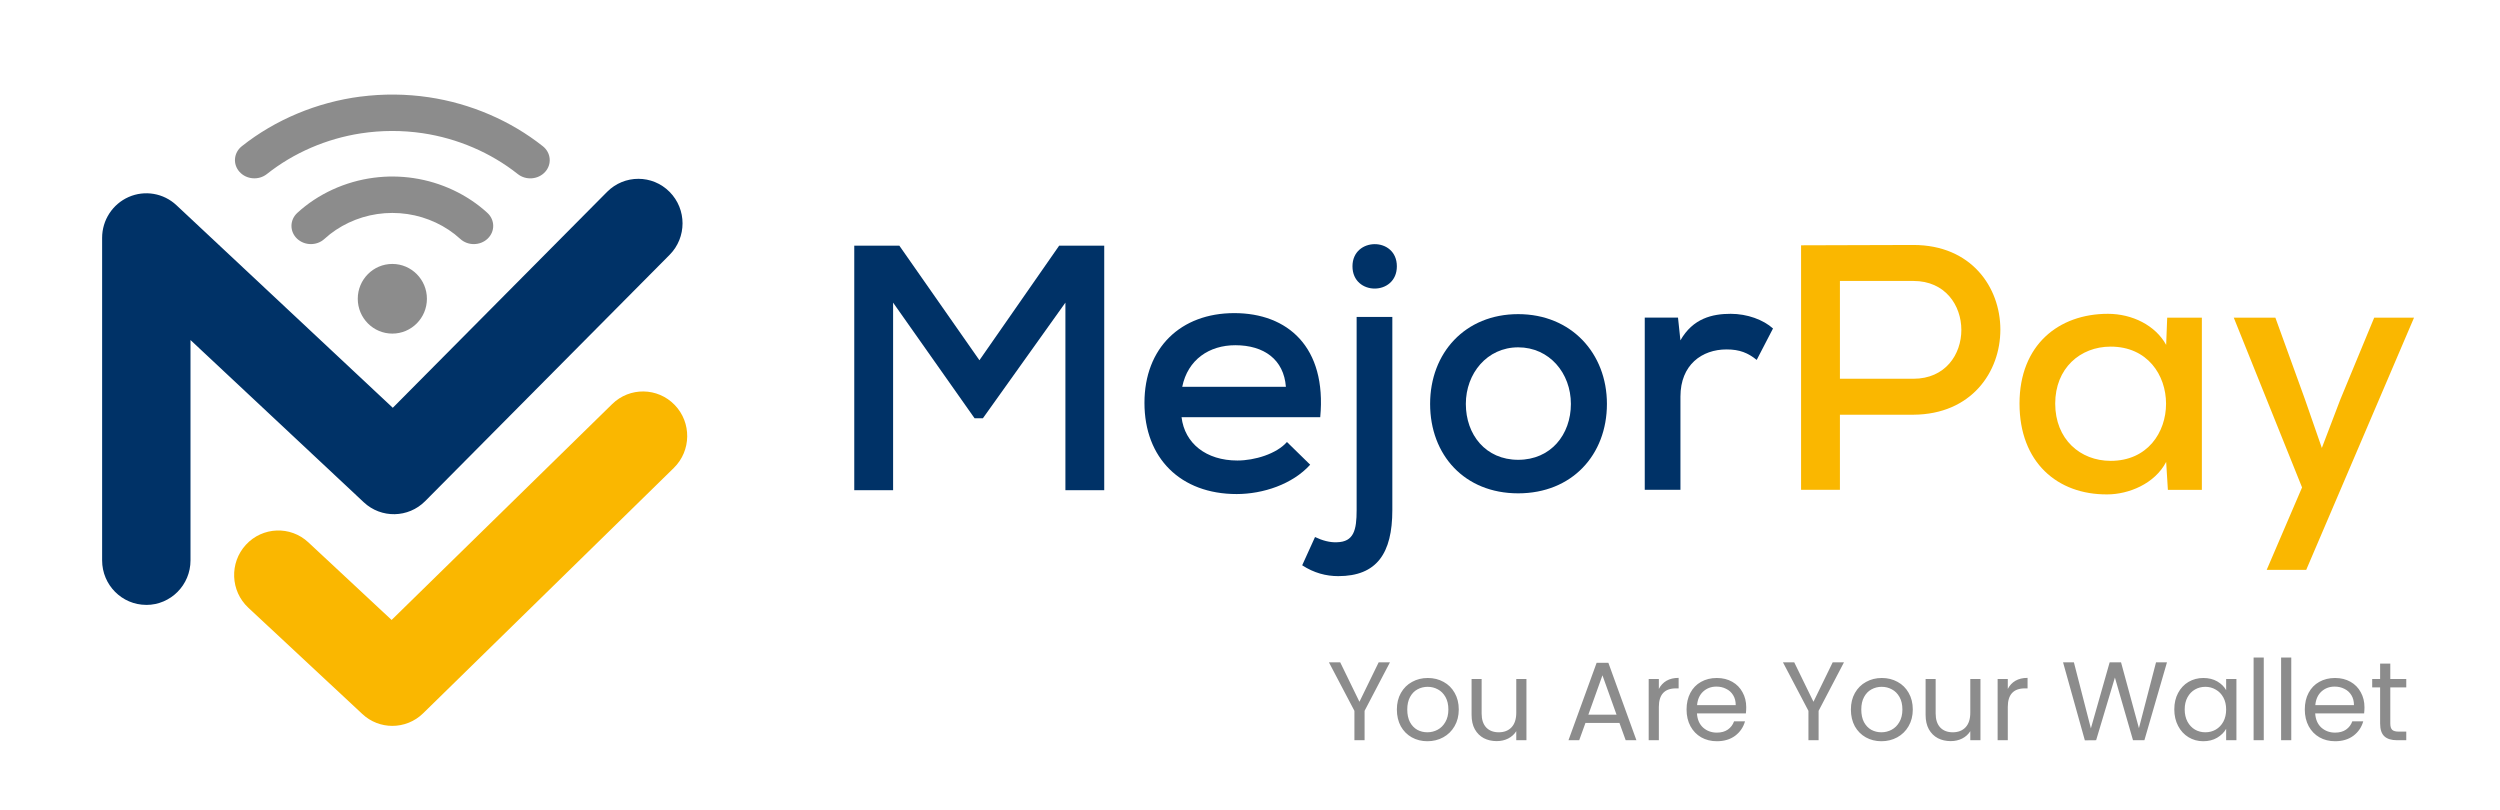 <svg width="179" height="58" viewBox="0 0 179 58" fill="none" xmlns="http://www.w3.org/2000/svg">
<path d="M10.477 43.31C8.729 43.31 7.312 41.883 7.312 40.121V17.029C7.312 15.761 8.059 14.613 9.213 14.105C10.366 13.598 11.71 13.828 12.632 14.692L28.123 29.198L43.467 13.738C44.704 12.492 46.708 12.492 47.943 13.738C49.179 14.983 49.179 17.003 47.943 18.247L30.44 35.883C29.236 37.095 27.295 37.132 26.047 35.964L13.64 24.347V40.123C13.64 41.885 12.223 43.312 10.475 43.312L10.477 43.31Z" fill="#003267"/>
<path d="M28.092 51.973C27.321 51.973 26.55 51.691 25.943 51.123L17.779 43.512C16.497 42.316 16.418 40.298 17.606 39.006C18.793 37.714 20.796 37.634 22.078 38.832L28.039 44.389L43.834 28.93C45.087 27.703 47.091 27.732 48.309 28.995C49.528 30.258 49.498 32.277 48.245 33.505L30.297 51.071C29.684 51.672 28.887 51.973 28.09 51.973H28.092Z" fill="#FAB700"/>
<path d="M28.091 23.886C29.458 23.886 30.567 22.77 30.567 21.392C30.567 20.015 29.458 18.898 28.091 18.898C26.724 18.898 25.616 20.015 25.616 21.392C25.616 22.77 26.724 23.886 28.091 23.886Z" fill="#8C8C8C"/>
<path fill-rule="evenodd" clip-rule="evenodd" d="M25.808 6.918C27.429 6.709 29.079 6.722 30.703 6.963C33.688 7.406 36.556 8.637 38.868 10.471C39.455 10.936 39.527 11.759 39.032 12.308C38.535 12.859 37.659 12.928 37.072 12.462C35.134 10.925 32.753 9.909 30.267 9.538C28.802 9.321 27.311 9.325 25.85 9.547C23.38 9.926 21.028 10.94 19.111 12.46C18.524 12.926 17.648 12.857 17.151 12.306C16.656 11.758 16.728 10.934 17.315 10.469C19.711 8.568 22.699 7.319 25.806 6.916L25.808 6.918Z" fill="#8C8C8C"/>
<path fill-rule="evenodd" clip-rule="evenodd" d="M29.615 12.752C28.667 12.611 27.706 12.601 26.76 12.726C24.721 12.989 22.765 13.884 21.287 15.242C20.739 15.746 20.728 16.571 21.265 17.085C21.803 17.6 22.682 17.61 23.231 17.105C24.256 16.165 25.597 15.537 27.003 15.327C27.723 15.22 28.457 15.22 29.18 15.327C30.586 15.537 31.926 16.163 32.953 17.105C33.501 17.61 34.383 17.6 34.918 17.085C35.456 16.569 35.444 15.744 34.896 15.242C33.461 13.925 31.584 13.046 29.615 12.753V12.752Z" fill="#8C8C8C"/>
<path d="M76.283 21.668L70.376 29.947H69.779L63.946 21.668V35.098H61.165V17.59H64.393L70.127 25.793L75.836 17.59H79.063V35.098H76.283V21.668Z" fill="#003267"/>
<path d="M84.599 29.871C84.822 31.747 86.362 32.973 88.596 32.973C89.836 32.973 91.4 32.498 92.146 31.647L93.809 33.273C92.543 34.673 90.434 35.374 88.546 35.374C84.525 35.374 81.943 32.799 81.943 28.848C81.943 24.896 84.549 22.419 88.373 22.419C92.197 22.419 95 24.844 94.529 29.873H84.601L84.599 29.871ZM92.07 27.694C91.921 25.744 90.506 24.718 88.447 24.718C86.585 24.718 85.046 25.744 84.648 27.694H92.07Z" fill="#003267"/>
<path d="M99.691 22.693V36.524C99.691 39.626 98.574 41.251 95.819 41.251C94.951 41.251 94.082 41.026 93.237 40.475L94.156 38.451C94.676 38.701 95.223 38.851 95.72 38.825C96.936 38.801 97.135 37.95 97.135 36.524V22.693H99.691ZM96.837 19.067C96.837 21.193 100.015 21.193 100.015 19.067C100.015 16.94 96.837 16.966 96.837 19.067Z" fill="#003267"/>
<path d="M115.056 28.92C115.056 32.571 112.549 35.323 108.701 35.323C104.853 35.323 102.396 32.571 102.396 28.92C102.396 25.269 104.903 22.492 108.701 22.492C112.499 22.492 115.056 25.293 115.056 28.92ZM104.954 28.92C104.954 31.121 106.37 32.922 108.703 32.922C111.036 32.922 112.476 31.121 112.476 28.92C112.476 26.719 110.937 24.869 108.703 24.869C106.469 24.869 104.954 26.745 104.954 28.92Z" fill="#003267"/>
<path d="M120.145 22.744L120.318 24.37C121.212 22.794 122.602 22.469 123.917 22.469C125.108 22.469 126.251 22.894 126.947 23.519L125.78 25.77C125.16 25.269 124.563 25.019 123.621 25.019C121.858 25.019 120.32 26.118 120.32 28.395V35.072H117.764V22.742H120.147L120.145 22.744Z" fill="#003267"/>
<path d="M131.738 29.694V35.072H128.957V17.564C131.613 17.564 134.343 17.54 136.999 17.54C145.289 17.54 145.315 29.644 136.999 29.694H131.738ZM131.738 27.119H136.999C141.59 27.119 141.566 20.116 136.999 20.116H131.738V27.119Z" fill="#FAB700"/>
<path d="M155.171 22.744H157.653V35.074H155.22L155.097 33.073C154.278 34.65 152.392 35.399 150.877 35.399C147.304 35.423 144.597 33.097 144.597 28.896C144.597 24.694 147.401 22.469 150.927 22.469C152.664 22.469 154.328 23.294 155.097 24.694L155.171 22.744ZM147.153 28.896C147.153 31.447 148.94 32.997 151.124 32.997C156.411 32.997 156.411 24.818 151.124 24.818C148.94 24.818 147.153 26.369 147.153 28.896Z" fill="#FAB700"/>
<path d="M172.845 22.744L165.125 40.802H162.295L164.827 34.9L159.938 22.745H162.917L165.028 28.573L166.244 32.074L167.56 28.623L169.993 22.745H172.847L172.845 22.744Z" fill="#FAB700"/>
<path d="M99.52 47.424L97.704 50.896V53H96.976V50.896L95.152 47.424H95.96L97.336 50.248L98.712 47.424H99.52ZM102.2 53.072C101.789 53.072 101.416 52.979 101.08 52.792C100.749 52.605 100.488 52.341 100.296 52C100.109 51.653 100.016 51.253 100.016 50.8C100.016 50.352 100.112 49.957 100.304 49.616C100.501 49.269 100.768 49.005 101.104 48.824C101.44 48.637 101.816 48.544 102.232 48.544C102.648 48.544 103.024 48.637 103.36 48.824C103.696 49.005 103.96 49.267 104.152 49.608C104.349 49.949 104.448 50.347 104.448 50.8C104.448 51.253 104.347 51.653 104.144 52C103.947 52.341 103.677 52.605 103.336 52.792C102.995 52.979 102.616 53.072 102.2 53.072ZM102.2 52.432C102.461 52.432 102.707 52.371 102.936 52.248C103.165 52.125 103.349 51.941 103.488 51.696C103.632 51.451 103.704 51.152 103.704 50.8C103.704 50.448 103.635 50.149 103.496 49.904C103.357 49.659 103.176 49.477 102.952 49.36C102.728 49.237 102.485 49.176 102.224 49.176C101.957 49.176 101.712 49.237 101.488 49.36C101.269 49.477 101.093 49.659 100.96 49.904C100.827 50.149 100.76 50.448 100.76 50.8C100.76 51.157 100.824 51.459 100.952 51.704C101.085 51.949 101.261 52.133 101.48 52.256C101.699 52.373 101.939 52.432 102.2 52.432ZM109.293 48.616V53H108.565V52.352C108.426 52.576 108.232 52.752 107.981 52.88C107.736 53.003 107.464 53.064 107.165 53.064C106.824 53.064 106.517 52.995 106.245 52.856C105.973 52.712 105.757 52.499 105.597 52.216C105.442 51.933 105.365 51.589 105.365 51.184V48.616H106.085V51.088C106.085 51.52 106.194 51.853 106.413 52.088C106.632 52.317 106.93 52.432 107.309 52.432C107.698 52.432 108.005 52.312 108.229 52.072C108.453 51.832 108.565 51.483 108.565 51.024V48.616H109.293ZM115.951 51.76H113.519L113.071 53H112.303L114.319 47.456H115.159L117.167 53H116.399L115.951 51.76ZM115.743 51.168L114.735 48.352L113.727 51.168H115.743ZM118.774 49.328C118.902 49.077 119.083 48.883 119.318 48.744C119.558 48.605 119.848 48.536 120.19 48.536V49.288H119.998C119.182 49.288 118.774 49.731 118.774 50.616V53H118.046V48.616H118.774V49.328ZM125.03 50.64C125.03 50.779 125.022 50.925 125.006 51.08H121.502C121.529 51.512 121.675 51.851 121.942 52.096C122.214 52.336 122.542 52.456 122.926 52.456C123.241 52.456 123.502 52.384 123.71 52.24C123.923 52.091 124.073 51.893 124.158 51.648H124.942C124.825 52.069 124.59 52.413 124.238 52.68C123.886 52.941 123.449 53.072 122.926 53.072C122.51 53.072 122.137 52.979 121.806 52.792C121.481 52.605 121.225 52.341 121.038 52C120.851 51.653 120.758 51.253 120.758 50.8C120.758 50.347 120.849 49.949 121.03 49.608C121.211 49.267 121.465 49.005 121.79 48.824C122.121 48.637 122.499 48.544 122.926 48.544C123.342 48.544 123.71 48.635 124.03 48.816C124.35 48.997 124.595 49.248 124.766 49.568C124.942 49.883 125.03 50.24 125.03 50.64ZM124.278 50.488C124.278 50.211 124.217 49.973 124.094 49.776C123.971 49.573 123.803 49.421 123.59 49.32C123.382 49.213 123.15 49.16 122.894 49.16C122.526 49.16 122.211 49.277 121.95 49.512C121.694 49.747 121.547 50.072 121.51 50.488H124.278ZM132.028 47.424L130.212 50.896V53H129.484V50.896L127.66 47.424H128.468L129.844 50.248L131.22 47.424H132.028ZM134.708 53.072C134.297 53.072 133.924 52.979 133.588 52.792C133.257 52.605 132.996 52.341 132.804 52C132.617 51.653 132.524 51.253 132.524 50.8C132.524 50.352 132.62 49.957 132.812 49.616C133.009 49.269 133.276 49.005 133.612 48.824C133.948 48.637 134.324 48.544 134.74 48.544C135.156 48.544 135.532 48.637 135.868 48.824C136.204 49.005 136.468 49.267 136.66 49.608C136.857 49.949 136.956 50.347 136.956 50.8C136.956 51.253 136.854 51.653 136.652 52C136.454 52.341 136.185 52.605 135.844 52.792C135.502 52.979 135.124 53.072 134.708 53.072ZM134.708 52.432C134.969 52.432 135.214 52.371 135.444 52.248C135.673 52.125 135.857 51.941 135.996 51.696C136.14 51.451 136.212 51.152 136.212 50.8C136.212 50.448 136.142 50.149 136.004 49.904C135.865 49.659 135.684 49.477 135.46 49.36C135.236 49.237 134.993 49.176 134.732 49.176C134.465 49.176 134.22 49.237 133.996 49.36C133.777 49.477 133.601 49.659 133.468 49.904C133.334 50.149 133.268 50.448 133.268 50.8C133.268 51.157 133.332 51.459 133.46 51.704C133.593 51.949 133.769 52.133 133.988 52.256C134.206 52.373 134.446 52.432 134.708 52.432ZM141.801 48.616V53H141.073V52.352C140.934 52.576 140.74 52.752 140.489 52.88C140.244 53.003 139.972 53.064 139.673 53.064C139.332 53.064 139.025 52.995 138.753 52.856C138.481 52.712 138.265 52.499 138.105 52.216C137.95 51.933 137.873 51.589 137.873 51.184V48.616H138.593V51.088C138.593 51.52 138.702 51.853 138.921 52.088C139.14 52.317 139.438 52.432 139.817 52.432C140.206 52.432 140.513 52.312 140.737 52.072C140.961 51.832 141.073 51.483 141.073 51.024V48.616H141.801ZM143.758 49.328C143.886 49.077 144.067 48.883 144.302 48.744C144.542 48.605 144.833 48.536 145.174 48.536V49.288H144.982C144.166 49.288 143.758 49.731 143.758 50.616V53H143.03V48.616H143.758V49.328ZM155.155 47.424L153.539 53H152.723L151.427 48.512L150.083 53L149.275 53.008L147.715 47.424H148.491L149.707 52.152L151.051 47.424H151.867L153.147 52.136L154.371 47.424H155.155ZM155.68 50.792C155.68 50.344 155.771 49.952 155.952 49.616C156.133 49.275 156.381 49.011 156.696 48.824C157.016 48.637 157.371 48.544 157.76 48.544C158.144 48.544 158.477 48.627 158.76 48.792C159.043 48.957 159.253 49.165 159.392 49.416V48.616H160.128V53H159.392V52.184C159.248 52.44 159.032 52.653 158.744 52.824C158.461 52.989 158.131 53.072 157.752 53.072C157.363 53.072 157.011 52.976 156.696 52.784C156.381 52.592 156.133 52.323 155.952 51.976C155.771 51.629 155.68 51.235 155.68 50.792ZM159.392 50.8C159.392 50.469 159.325 50.181 159.192 49.936C159.059 49.691 158.877 49.504 158.648 49.376C158.424 49.243 158.176 49.176 157.904 49.176C157.632 49.176 157.384 49.24 157.16 49.368C156.936 49.496 156.757 49.683 156.624 49.928C156.491 50.173 156.424 50.461 156.424 50.792C156.424 51.128 156.491 51.421 156.624 51.672C156.757 51.917 156.936 52.107 157.16 52.24C157.384 52.368 157.632 52.432 157.904 52.432C158.176 52.432 158.424 52.368 158.648 52.24C158.877 52.107 159.059 51.917 159.192 51.672C159.325 51.421 159.392 51.131 159.392 50.8ZM162.086 47.08V53H161.358V47.08H162.086ZM164.055 47.08V53H163.327V47.08H164.055ZM169.296 50.64C169.296 50.779 169.288 50.925 169.272 51.08H165.768C165.794 51.512 165.941 51.851 166.208 52.096C166.48 52.336 166.808 52.456 167.192 52.456C167.506 52.456 167.768 52.384 167.976 52.24C168.189 52.091 168.338 51.893 168.424 51.648H169.208C169.09 52.069 168.856 52.413 168.504 52.68C168.152 52.941 167.714 53.072 167.192 53.072C166.776 53.072 166.402 52.979 166.072 52.792C165.746 52.605 165.49 52.341 165.304 52C165.117 51.653 165.024 51.253 165.024 50.8C165.024 50.347 165.114 49.949 165.296 49.608C165.477 49.267 165.73 49.005 166.056 48.824C166.386 48.637 166.765 48.544 167.192 48.544C167.608 48.544 167.976 48.635 168.296 48.816C168.616 48.997 168.861 49.248 169.032 49.568C169.208 49.883 169.296 50.24 169.296 50.64ZM168.544 50.488C168.544 50.211 168.482 49.973 168.36 49.776C168.237 49.573 168.069 49.421 167.856 49.32C167.648 49.213 167.416 49.16 167.16 49.16C166.792 49.16 166.477 49.277 166.216 49.512C165.96 49.747 165.813 50.072 165.776 50.488H168.544ZM171.145 49.216V51.8C171.145 52.013 171.19 52.165 171.281 52.256C171.371 52.341 171.529 52.384 171.753 52.384H172.289V53H171.633C171.227 53 170.923 52.907 170.721 52.72C170.518 52.533 170.417 52.227 170.417 51.8V49.216H169.849V48.616H170.417V47.512H171.145V48.616H172.289V49.216H171.145Z" fill="#8C8C8C"/>
</svg>
